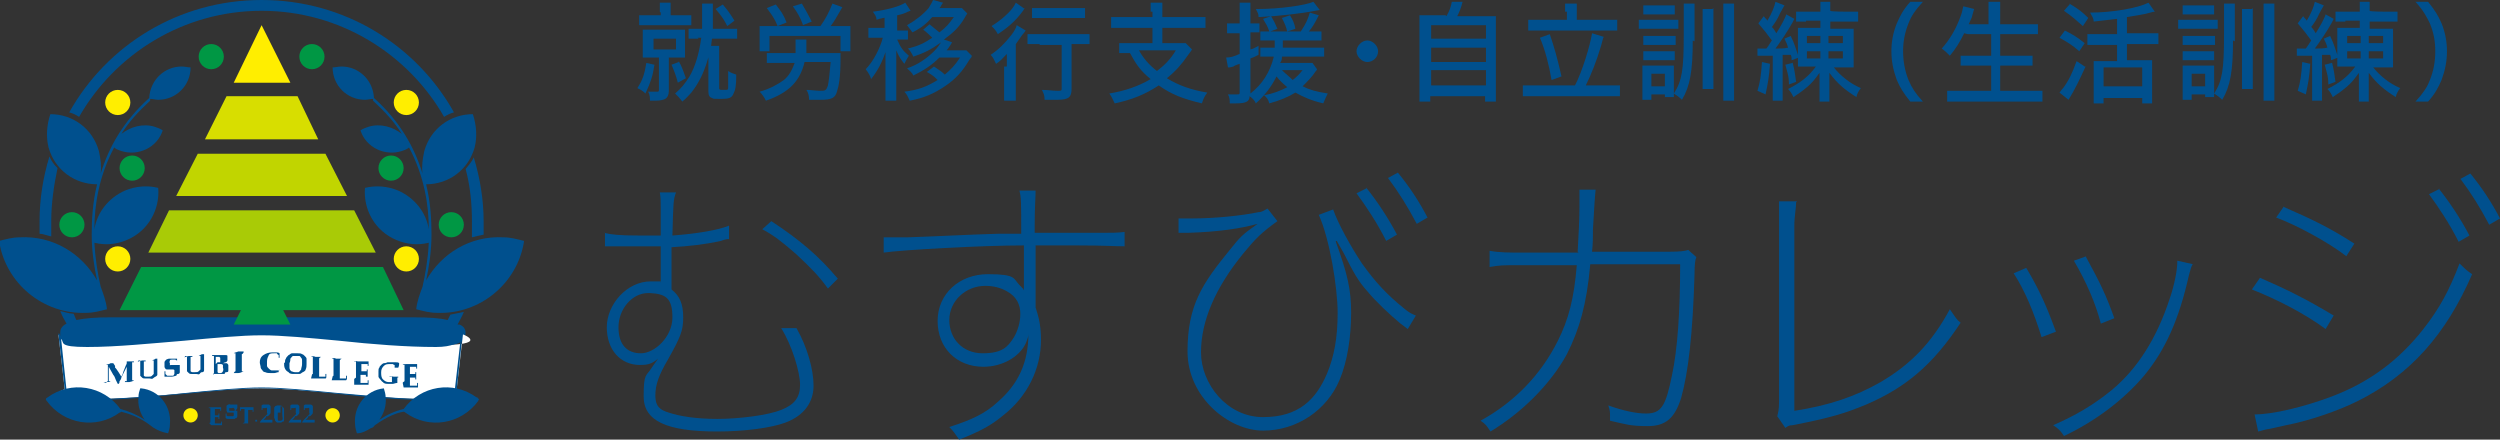 <?xml version="1.0" encoding="UTF-8"?>
<svg id="_レイヤー_1" data-name="レイヤー 1" xmlns="http://www.w3.org/2000/svg" version="1.1" viewBox="0 0 278.1 48.9">
  <rect x="0" y="0" width="278.1" height="48.9" fill="#333333" stroke="none"/>
  <defs>
    <style>
      .cls-1 {
        fill: #fe0;
      }

      .cls-1, .cls-2, .cls-3, .cls-4, .cls-5, .cls-6, .cls-7 {
        stroke-width: 0px;
      }

      .cls-2 {
        fill: #009744;
      }

      .cls-3 {
        fill: #c1d500;
      }

      .cls-4 {
        fill: #d8de00;
      }

      .cls-5 {
        fill: #a9cb06;
      }

      .cls-6 {
        fill: #fff;
      }

      .cls-7 {
        fill: #00508e;
      }
    </style>
  </defs>
  <g>
    <g>
      <path class="cls-7" d="M50.9,36.1c.2-.4.5-.9.7-1.4-.5.1-1,.2-1.5.3-.1.2-.2.4-.3.6-.8-.2-2-.3-3.7-.3H12.2c-1.5,0-2.8.1-3.7.3-.1-.2-.2-.4-.3-.7-.5,0-1-.2-1.5-.3.2.5.4.9.7,1.4-.6.3-.7.7-.7,1s0,.2,0,.3h0s.4,1.2,3.1,1.2,7.1-.3,10.8-.7c3.2-.3,6.3-.6,8.6-.6s5.4.3,8.6.6c3.7.3,7.5.7,10.8.7s3-1,3.1-1.1h0s.2-.4,0-.8c-.1-.2-.3-.4-.6-.5Z"/>
      <path class="cls-7" d="M5.5,17.4c-.7,2.3-1.1,4.7-1.1,7.2s0,.9,0,1.4c.4,0,.8.2,1.3.3,0-.6,0-1.1,0-1.7,0-2,.3-4,.7-5.9-.4-.4-.7-.8-.9-1.3Z"/>
      <path class="cls-7" d="M52.7,17.5c-.2.5-.6.9-.9,1.3.5,1.9.7,3.8.7,5.9s0,1.1,0,1.7c.4-.1.8-.2,1.3-.3,0-.5,0-.9,0-1.4,0-2.5-.4-4.9-1.1-7.2Z"/>
      <path class="cls-7" d="M29.1,1.2c8.7,0,16.3,4.8,20.3,11.8.3-.2.7-.4,1.1-.5C46.3,5,38.3,0,29.1,0S11.9,5,7.7,12.5c.4.1.8.3,1.1.5C12.8,6,20.4,1.2,29.1,1.2Z"/>
    </g>
    <g>
      <path class="cls-6" d="M29.1,37.2c4.9,0,13.2,1.2,19.4,1.2s3-1.2,3-1.2l-.7,6.1s-.3,1.1-3,1.1c-6.2,0-13.9-1.2-18.8-1.2-4.9,0-12.6,1.2-18.8,1.2s-3-1.1-3-1.1l-.7-6.1s.4,1.2,3,1.2c6.2,0,14.5-1.2,19.4-1.2Z"/>
      <path class="cls-7" d="M47.9,44.5c-3.3,0-7-.3-10.5-.7-3.1-.3-6-.6-8.3-.6s-5.2.3-8.3.6c-3.5.3-7.2.7-10.5.7s-3.1-1.1-3.1-1.2c0,0,0,0,0,0l-.7-6.1s0,0,0-.1c0,0,0,0,.1,0,0,0,.4,1.2,2.9,1.2s7.1-.3,10.8-.7c3.2-.3,6.3-.6,8.6-.6s5.4.3,8.6.6c3.7.3,7.5.7,10.8.7s2.9-1.1,2.9-1.2c0,0,0,0,.1,0,0,0,0,0,0,.1l-.7,6.1s0,0,0,0c0,0-.4,1.2-3.1,1.2ZM29.1,43.1c2.3,0,5.2.3,8.3.6,3.5.3,7.2.7,10.5.7s2.8-.9,2.9-1l.6-5.7c-.3.4-1.1.9-2.9.9-3.3,0-7.1-.3-10.8-.7-3.2-.3-6.3-.6-8.6-.6s-5.4.3-8.6.6c-3.7.3-7.5.7-10.8.7s-2.5-.5-2.9-.9l.6,5.7c0,0,.5,1,2.9,1s6.9-.3,10.5-.7c3.1-.3,6-.6,8.3-.6Z"/>
    </g>
    <g>
      <path class="cls-7" d="M23.3,47.1h0c0,0,0-.1.1-.1,0,0,0,0,0-.2,0-.1,0-.3,0-.3v-.6s0-.1,0-.3c0,0,0-.2,0-.2,0,0,0,0,0,0,0,0,0,0-.2,0h0c0-.1.3-.1.3-.1,0,0,.1,0,.2,0,.1,0,.3,0,.4,0h.3s0,0,.2,0c0,0,0,0,0,0h0s0,.2,0,.2c0,0,0,0,0,.2h-.1c0-.1,0-.2,0-.2,0,0,0,0,0,0,0,0,0,0-.1,0,0,0-.2,0-.3,0s-.2,0-.2,0c0,0,0,.2,0,.4v.3c0,0,.1,0,.2,0s0,0,.2,0c0,0,0,0,0,0,0,0,0,0,0,0,0,0,0,0,0-.2h.1v.3s0,.3,0,.3h-.1c0-.1,0-.2,0-.2,0,0,0,0,0,0,0,0-.1,0-.2,0s-.2,0-.2,0v.5c0,0,0,.1,0,.2,0,0,.2,0,.3,0s.2,0,.3,0,.1,0,.1,0c0,0,0,0,0,0,0,0,0-.1,0-.2h.1c0,.2,0,.3,0,.4h0c0,0-.1,0-.2,0h-.2c-.2,0-.4,0-.4,0s-.2,0-.4,0Z"/>
      <path class="cls-7" d="M26.2,45.7h-.1c0-.1,0-.2,0-.2,0,0,0,0-.1-.1s-.1,0-.2,0c-.1,0-.2,0-.3,0,0,0,0,.1,0,.2,0,0,0,.1,0,.1,0,0,0,0,0,0,0,0,0,0,.2,0,0,0,.1,0,.2,0s.1,0,.2,0c0,0,.1,0,.2,0s0,0,.1,0c0,0,0,0,0,.1,0,0,0,.1,0,.2,0,.1,0,.2,0,.3,0,0,0,.1-.1.2,0,0-.1,0-.2.1-.1,0-.2,0-.4,0s-.2,0-.3,0-.2,0-.3-.1c0,0,0-.3,0-.5h.1c0,0,0,.1,0,.2,0,0,0,.1.2.1,0,0,.2,0,.3,0s.2,0,.2,0c0,0,.1,0,.1-.1s0-.1,0-.2,0-.1,0-.1c0,0,0,0,0,0,0,0-.1,0-.2,0-.2,0-.3,0-.3,0,0,0-.1,0-.2,0,0,0,0,0-.1-.2,0,0,0-.1,0-.2s0-.2,0-.3,0-.1.2-.2.1,0,.2,0,.2,0,.3,0,.2,0,.3,0c0,0,.2,0,.2,0h0c0,0,0,.1,0,.2,0,0,0,.1,0,.2Z"/>
      <path class="cls-7" d="M27,47.1h0c.1-.1.2-.1.2-.1s0,0,0,0c0,0,0-.2,0-.3v-.8c0-.2,0-.3,0-.4h-.2c0,0-.2,0-.2,0,0,0,0,0,0,0,0,0,0,0,0,0,0,0,0,.1,0,.2h-.1c0-.2,0-.3,0-.3,0,0,0,0,0-.1h0s0,0,.1,0c0,0,.2,0,.4,0h.5c.2,0,.4,0,.4,0,0,0,0,0,.1,0h0c0,0,0,.1,0,.2,0,0,0,.1,0,.3h-.1c0,0,0-.1,0-.2,0,0,0,0,0,0,0,0,0,0,0,0,0,0-.2,0-.3,0h-.2s0,.1,0,.4v.8c0,.2,0,.3,0,.3,0,0,0,0,0,0s0,0,.2,0h0c-.2,0-.3,0-.4,0s-.3,0-.4,0Z"/>
      <path class="cls-7" d="M28.5,46.7c0,0,.1,0,.1,0s0,0,0,.1,0,.1,0,.1,0,0-.1,0-.1,0-.1,0,0,0,0-.1,0-.1,0-.1,0,0,.1,0Z"/>
      <path class="cls-7" d="M28.9,47h0c0-.1.3-.4.3-.4.1-.1.2-.2.3-.3s.1-.1.2-.2,0-.1,0-.2c0,0,0-.1,0-.2,0-.1,0-.2,0-.3s-.1,0-.2,0-.1,0-.2,0c0,0,0,0-.1,0,0,0,0,.1,0,.2h-.1v-.3c0,0,0-.1,0-.2,0,0,.1-.1.2-.1,0,0,.2,0,.3,0s.3,0,.3,0c0,0,.2.1.2.2,0,0,0,.2,0,.3s0,.1,0,.2c0,0,0,.1,0,.2,0,0,0,.1-.1.2l-.2.2h-.2c0,.2-.2.3-.3.4h0s.3,0,.3,0c0,0,.2,0,.4,0,0,0,.2,0,.3,0h0c0,.1,0,.2,0,.2s0,0,0,.1h0s-.4,0-.4,0c0,0-.2,0-.2,0h-.7Z"/>
      <path class="cls-7" d="M30.5,46.1c0-.2,0-.3,0-.5,0,0,0-.2,0-.2s0-.1.1-.2.1,0,.2-.1c0,0,.1,0,.2,0,.2,0,.3,0,.4.1,0,0,.2.2.2.3,0,.1,0,.3,0,.5s0,.3,0,.4c0,.1,0,.2,0,.3s0,.2-.1.2-.1,0-.2.1c0,0-.1,0-.2,0s-.2,0-.3,0c0,0-.1-.1-.2-.2,0,0,0-.2-.1-.3,0-.1,0-.3,0-.4ZM30.9,45.9c0,.2,0,.4,0,.6,0,.2,0,.3.1.3,0,0,.1,0,.2,0s.1,0,.2-.1,0-.3,0-.6,0-.4,0-.6c0-.1,0-.2,0-.2,0,0,0,0,0-.1,0,0,0,0-.1,0s0,0-.1,0c0,0,0,0,0,.2,0,.1,0,.3,0,.5Z"/>
      <path class="cls-7" d="M32.1,47h0c0-.1.3-.4.3-.4.1-.1.2-.2.3-.3s.1-.1.2-.2,0-.1,0-.2c0,0,0-.1,0-.2,0-.1,0-.2,0-.3s-.1,0-.2,0-.1,0-.2,0c0,0,0,0-.1,0,0,0,0,.1,0,.2h-.1v-.3c0,0,0-.1,0-.2,0,0,.1-.1.2-.1,0,0,.2,0,.3,0s.3,0,.3,0c0,0,.2.1.2.2,0,0,0,.2,0,.3s0,.1,0,.2c0,0,0,.1,0,.2,0,0,0,.1-.1.2l-.2.2h-.2c0,.2-.2.3-.3.4h0s.3,0,.3,0c0,0,.2,0,.4,0,0,0,.2,0,.3,0h0c0,.1,0,.2,0,.2s0,0,0,.1h0s-.4,0-.4,0c0,0-.2,0-.2,0h-.7Z"/>
      <path class="cls-7" d="M33.6,47h0c0-.1.3-.4.3-.4.1-.1.2-.2.3-.3s.1-.1.2-.2,0-.1,0-.2c0,0,0-.1,0-.2,0-.1,0-.2,0-.3s-.1,0-.2,0-.1,0-.2,0c0,0,0,0-.1,0,0,0,0,.1,0,.2h-.1v-.3c0,0,0-.1,0-.2,0,0,.1-.1.2-.1,0,0,.2,0,.3,0s.3,0,.3,0c0,0,.2.1.2.2,0,0,0,.2,0,.3s0,.1,0,.2c0,0,0,.1,0,.2,0,0,0,.1-.1.2l-.2.2h-.2c0,.2-.2.3-.3.4h0s.3,0,.3,0c0,0,.2,0,.4,0,0,0,.2,0,.3,0h0c0,.1,0,.2,0,.2s0,0,0,.1h0s-.4,0-.4,0c0,0-.2,0-.2,0h-.7Z"/>
    </g>
    <g>
      <polygon class="cls-5" points="16.5 28.1 41.8 28.1 39.4 23.4 18.8 23.4 16.5 28.1"/>
      <polygon class="cls-3" points="19.6 21.8 38.6 21.8 36.2 17.1 22 17.1 19.6 21.8"/>
      <polygon class="cls-1" points="32.3 9.2 29.1 2.8 26 9.2 32.3 9.2"/>
      <polygon class="cls-4" points="22.8 15.5 35.4 15.5 33.1 10.7 25.2 10.7 22.8 15.5"/>
      <polygon class="cls-2" points="44.9 34.5 42.6 29.7 15.7 29.7 13.3 34.5 26.8 34.5 26 36.1 32.3 36.1 31.5 34.5 44.9 34.5"/>
    </g>
    <g>
      <path class="cls-7" d="M11.8,42.6h0c.1-.2.2-.2.2-.2,0,0,0,0,0,0,0,0,0,0,0,0,0,0,0-.2,0-.4,0-.1,0-.3,0-.5,0-.2,0-.4,0-.6s0-.3,0-.3c0,0,0,0,0,0,0,0,0,0,0,0,0,0-.1,0-.2,0h0c.2-.1.4-.1.5-.2.1,0,.2,0,.3,0l.2.3v.2c.1,0,.7,1,.7,1,.1-.2.2-.4.2-.5l.2-.5c.1-.3.2-.4.2-.5,0,0,0-.1,0-.2.1,0,.2,0,.3,0h.5s0,.1,0,.1h0c-.1,0-.2,0-.2,0s0,0,0,.2c0,0,0,.2,0,.2v.5s0,.6,0,.6c0,.1,0,.2,0,.2,0,.1,0,.2,0,.3,0,0,0,0,0,0s0,0,0,0c0,0,0,0,.2,0h0c0,.1-.5.2-.5.2h-.5s0-.1,0-.1c.1,0,.2,0,.2,0,0,0,0,0,0,0,0,0,0-.2,0-.4v-1.2c0,0-.4.8-.4.8l-.2.4c0,.1-.1.3-.2.4,0,.1,0,.2-.1.3h-.1c0,0-.1-.2-.2-.4-.1-.3-.2-.5-.3-.6l-.5-.9v.8c0,.1,0,.3,0,.5,0,.2,0,.3,0,.3,0,0,0,0,0,0,0,0,0,0,0,0,0,0,0,0,.2,0h0c-.1.1-.2.1-.4.1-.2,0-.3,0-.4,0Z"/>
      <path class="cls-7" d="M15.3,40.3h0c0-.1.5-.2.5-.2h.2s.2,0,.2,0h0s0,.1,0,.1c-.1,0-.2,0-.2,0,0,0,0,0,0,0,0,0,0,.2,0,.4v.4s0,.2,0,.2c0,.2,0,.3,0,.4,0,.1,0,.2,0,.2s.1.1.2.1c0,0,.2,0,.3,0,.2,0,.3,0,.4-.1,0,0,.1-.1.2-.2,0,0,0-.2,0-.5v-.3c0-.3,0-.5,0-.5,0-.1,0-.2,0-.2,0,0,0,0,0,0,0,0-.1,0-.2,0h0c.2-.1.3-.1.4-.2,0,0,0,0,0,0h.4s0,0,0,0c-.1,0-.2,0-.2,0,0,0,0,0,0,0,0,0,0,.1,0,.3,0,.2,0,.4,0,.5v.4c0,0,0,.2,0,.3,0,.1,0,.2,0,.3,0,0,0,.1-.2.2,0,0-.2.1-.3.2s-.2,0-.4,0c-.2,0-.3,0-.5,0-.1,0-.2,0-.3-.1s-.1-.1-.2-.2c0,0,0-.1,0-.2,0,0,0-.1,0-.3v-.3s0-.4,0-.4c0-.2,0-.3,0-.4,0,0,0,0,0-.1,0,0,0,0,0,0h-.2Z"/>
      <path class="cls-7" d="M19.8,40.4h-.1c0-.1,0-.2,0-.3,0,0-.1,0-.2-.1,0,0-.2,0-.3,0-.1,0-.3,0-.3.1,0,0-.1.2,0,.3,0,0,0,.1,0,.2s0,0,.1,0c0,0,.1,0,.2,0,0,0,.2,0,.3,0,.1,0,.2,0,.2,0,0,0,.2,0,.2,0,0,0,.1,0,.1,0,0,0,0,0,0,.2s0,.1,0,.2c0,.1,0,.3,0,.4,0,0,0,.2-.2.2s-.1.1-.2.2c-.1,0-.3.1-.5.1-.1,0-.3,0-.4,0-.1,0-.2,0-.4,0,0-.1,0-.3,0-.6h.1c0,0,0,.2,0,.3,0,0,.1.1.2.2.1,0,.2,0,.3,0,.1,0,.2,0,.3,0s.1,0,.2-.2c0,0,0-.1,0-.2,0,0,0-.1,0-.2s0,0-.1-.1c0,0-.2,0-.3,0-.2,0-.3,0-.4,0,0,0-.2,0-.2-.1,0,0-.1-.1-.1-.2,0,0,0-.2,0-.2,0-.1,0-.2,0-.3,0-.1.1-.2.2-.3,0,0,.2-.1.3-.1s.2,0,.3,0c.1,0,.2,0,.3,0,.1,0,.2,0,.3,0h0c0,.1,0,.2,0,.2s0,.2,0,.3Z"/>
      <path class="cls-7" d="M20.5,39.8h0c0-.1.5-.2.5-.2h.2s.2,0,.2,0h0s0,.1,0,.1c-.1,0-.2,0-.2,0,0,0,0,0,0,0,0,0,0,.2,0,.4v.4s0,.2,0,.2c0,.2,0,.3,0,.4,0,.1,0,.2,0,.2,0,0,.1.1.2.1,0,0,.2,0,.3,0,.2,0,.3,0,.4-.1,0,0,.1-.1.2-.2,0,0,0-.2,0-.5v-.3c0-.3,0-.5,0-.5,0-.1,0-.2,0-.2,0,0,0,0,0,0,0,0-.1,0-.2,0h0c.2-.1.3-.2.4-.2,0,0,0,0,0,0h.4s0,0,0,0c-.1,0-.2,0-.2,0,0,0,0,0,0,0,0,0,0,.1,0,.3,0,.2,0,.4,0,.5v.4c0,0,0,.2,0,.3,0,.1,0,.2,0,.3,0,0,0,.2-.2.2s-.2.1-.3.2-.2,0-.4,0c-.2,0-.3,0-.5,0-.1,0-.2,0-.3-.1,0,0-.1-.1-.2-.2,0,0,0-.1,0-.2,0,0,0-.1,0-.3v-.3s0-.4,0-.4c0-.2,0-.3,0-.4,0,0,0,0,0-.1,0,0,0,0,0,0h-.2Z"/>
      <path class="cls-7" d="M23.7,41.7h0c0-.1.1-.2.1-.2,0,0,0-.1,0-.2,0-.2,0-.4,0-.9,0-.1,0-.3,0-.5,0-.2,0-.3,0-.3,0,0,0,0,0,0,0,0-.1,0-.2,0h0c0-.1,0-.1,0-.1h.2c0,0,.2,0,.3,0,.1,0,.2,0,.3,0,.2,0,.3,0,.3,0,.2,0,.3,0,.4,0,.1,0,.2,0,.2.1,0,0,0,.1,0,.2,0,0,0,.2,0,.3,0,0-.1.2-.2.2,0,0-.1,0-.3.1.2,0,.3,0,.4,0,0,0,.1,0,.2.2,0,0,0,.2,0,.3,0,.1,0,.2,0,.3s0,.2-.2.2-.2.1-.2.2c0,0-.2,0-.4,0h-.5c0,0-.2,0-.3,0ZM24.2,40.3h0c0,0,.1,0,.2,0,0,0,.1,0,.1,0,0,0,0,0,0-.1s0-.1,0-.2c0,0,0-.1,0-.2,0,0,0,0-.1-.1,0,0-.1,0-.2,0,0,0-.1,0-.2,0,0,0,0,.2,0,.3v.3s0,.2,0,.2ZM24.3,41.5s.1,0,.2,0c.1,0,.2,0,.3-.2,0,0,.1-.2,0-.4,0-.1,0-.2,0-.3,0,0-.1-.1-.2-.1,0,0-.2,0-.3,0,0,0,0,0-.1,0v.7c0,0,0,.2,0,.2,0,0,0,0,0,0Z"/>
      <path class="cls-7" d="M27.1,39.2h0c-.1.2-.2.2-.2.2,0,0,0,0,0,0,0,0,0,0,0,0,0,0,0,0,0,.1,0,0,0,0,0,.2,0,.3,0,.4,0,.4v.7s0,.3,0,.3c0,.1,0,.2,0,.2,0,0,0,0,0,0,0,0,0,0,0,0,0,0,0,0,.2,0h0c-.2.1-.4.2-.6.2-.2,0-.3,0-.5,0h0c.1-.2.2-.2.2-.2,0,0,0,0,0,0,0,0,0,0,0,0,0,0,0,0,0-.2,0-.1,0-.3,0-.4v-.7c0-.2,0-.4,0-.4,0-.1,0-.2,0-.3,0,0,0,0,0,0,0,0,0,0,0,0,0,0,0,0-.2,0h0c.1-.1.3-.1.5-.2.2,0,.4,0,.6,0Z"/>
      <path class="cls-7" d="M31,41.2v.2c-.2,0-.3.1-.5.1s-.2,0-.4,0c-.2,0-.4,0-.6-.1-.1,0-.3-.1-.3-.2,0,0-.2-.2-.2-.3,0-.2-.1-.4-.1-.6,0-.3.1-.6.4-.8s.6-.3,1-.3c.1,0,.3,0,.4,0,.1,0,.3,0,.4.1h0c0,0,0,.1,0,.2,0,.1,0,.2,0,.3h-.1c0-.1,0-.2,0-.3,0,0-.2-.1-.2-.2,0,0-.2,0-.3,0-.3,0-.5,0-.6.2s-.2.4-.2.7c0,.2,0,.3,0,.5,0,.1.1.2.2.3,0,0,.2.2.3.2.1,0,.3,0,.4,0,.1,0,.2,0,.3,0,.1,0,.2,0,.3-.1h0Z"/>
      <path class="cls-7" d="M31.7,40.4c0-.2,0-.4.1-.5,0-.1.2-.3.3-.4.1,0,.2-.2.4-.2.2,0,.4,0,.6,0,.2,0,.4,0,.5.1.1,0,.2.1.3.2s.2.2.2.3c0,0,0,.2,0,.3,0,.1,0,.2,0,.3,0,.2,0,.4-.1.6,0,.1-.1.2-.3.3-.1,0-.2.2-.4.2-.2,0-.4,0-.6,0-.2,0-.5,0-.6-.2-.2-.1-.3-.2-.4-.4s-.1-.4-.1-.7ZM32.2,40.3c0,.3,0,.5,0,.6,0,.2.1.3.2.4.1,0,.2.1.4.1.1,0,.3,0,.4,0,.1,0,.2-.2.3-.3,0-.2.1-.3.1-.6,0-.2,0-.3,0-.4,0-.1,0-.2-.1-.3s-.1-.2-.2-.2c0,0-.2,0-.3,0-.2,0-.3,0-.4,0s-.2.2-.3.3c0,.1,0,.3-.1.5Z"/>
      <path class="cls-7" d="M34.7,41.7h0c0,0,0-.1.1-.1,0,0,0,0,0,0,0,0,0,0,0,0,0,0,0-.1,0-.3,0-.2,0-.4,0-.6,0-.3,0-.6,0-.6,0-.2,0-.3,0-.4,0,0,0,0,0,0,0,0-.1,0-.2,0h0c.1-.1.3-.1.5,0,.2,0,.4,0,.6,0h0c-.1.1-.2.1-.2.2,0,0,0,0,0,0s0,0,0,.2,0,.3,0,.5c0,0,0,.2,0,.5,0,.2,0,.3,0,.5,0,.2,0,.2,0,.3.1,0,.3,0,.3,0,.2,0,.3,0,.4,0,0,0,0,0,0,0,0,0,0,0,0,0,0,0,0-.2,0-.3h.1s0,0,0,0v.3c0,.1,0,.2-.1.2,0,0,0,0,0,0,0,0-.2,0-.3,0,0,0-.1,0-.4,0-.2,0-.3,0-.4,0-.1,0-.3,0-.5,0Z"/>
      <path class="cls-7" d="M37,41.9h0c0,0,0-.1.1-.1,0,0,0,0,0,0,0,0,0,0,0,0,0,0,0-.1,0-.3s0-.4,0-.6c0-.3,0-.6,0-.6,0-.2,0-.3,0-.4,0,0,0,0,0,0,0,0-.1,0-.2,0h0c.1-.1.3-.1.5,0,.2,0,.4,0,.6,0h0c-.1.1-.2.1-.2.2,0,0,0,0,0,0,0,0,0,0,0,.2,0,.1,0,.3,0,.5,0,0,0,.2,0,.5,0,.2,0,.3,0,.5,0,.2,0,.2,0,.3.1,0,.3,0,.3,0,.2,0,.3,0,.4,0,0,0,0,0,0,0,0,0,0,0,0,0,0,0,0-.2,0-.3h.1s0,0,0,0v.3c0,.1-.1.2-.1.2,0,0,0,0,0,0,0,0-.2,0-.3,0,0,0-.1,0-.4,0-.2,0-.3,0-.4,0-.1,0-.3,0-.5,0Z"/>
      <path class="cls-7" d="M39.4,42.2h0c0-.1.1-.1.2-.2,0,0,0-.1,0-.2,0-.2,0-.3,0-.4v-.7c0,0,0-.1,0-.3,0-.1,0-.2,0-.2,0,0,0,0,0,0,0,0-.1,0-.2,0h0c0-.1.4,0,.4,0,0,0,.1,0,.2,0,.1,0,.3,0,.5,0h.3s.1,0,.2,0c0,0,0,0,0,0h0s0,.3,0,.3c0,0,0,0,0,.2h-.1c0-.1,0-.2,0-.2,0,0,0,0,0,0,0,0,0,0-.1,0-.1,0-.2,0-.3,0,0,0-.2,0-.3,0,0,.1,0,.3,0,.5v.3s.1,0,.2,0c0,0,.1,0,.3,0,0,0,0,0,.1,0,0,0,0,0,0,0,0,0,0-.1,0-.2h.1s0,.4,0,.4v.4s-.2,0-.2,0c0-.1,0-.2,0-.2,0,0,0,0,0,0,0,0-.2,0-.3,0-.1,0-.2,0-.3,0v.7c0,0,0,.1,0,.2,0,0,.2,0,.3,0,.1,0,.2,0,.3,0s.2,0,.2,0c0,0,0,0,0,0,0,0,0-.1,0-.3h.1c0,.2,0,.4,0,.5h0c0,0-.2,0-.3,0h-.3c-.3,0-.4,0-.5,0,0,0-.2,0-.5,0Z"/>
      <path class="cls-7" d="M44,40.9h-.1s0,0,0-.2c0,0,0,0,0-.1,0,0,0,0,0,0,0,0-.1,0-.2-.1,0,0-.2,0-.3,0-.3,0-.5,0-.7.2-.2.2-.3.4-.3.7,0,.3,0,.6.2.8.2.2.4.3.6.3,0,0,.1,0,.2,0,0,0,.1,0,.2,0,0,0,0,0,0-.2,0,0,0-.1,0-.2,0-.1,0-.2,0-.2,0,0,0,0,0,0,0,0-.1,0-.3,0h0c0-.1.5,0,.5,0h.5s0,.1,0,.1c0,0-.1,0-.1,0,0,0,0,0,0,0,0,.1,0,.2,0,.3,0,0,0,.2,0,.3-.2,0-.4.1-.5.1-.2,0-.3,0-.5,0-.2,0-.5,0-.6-.2-.1,0-.2-.2-.3-.3,0,0-.2-.2-.2-.3,0-.2,0-.4,0-.6,0-.2,0-.3.1-.4,0-.1.1-.2.2-.3,0,0,.2-.2.3-.2.1,0,.2,0,.4-.1.1,0,.3,0,.4,0,.2,0,.4,0,.5,0,.2,0,.3,0,.4.1h0c0,.1,0,.3-.1.5Z"/>
      <path class="cls-7" d="M44.8,42.6h0c0-.1.1-.1.2-.2,0,0,0-.1,0-.2,0-.2,0-.3,0-.4v-.7s0-.1,0-.3c0-.1,0-.2,0-.2,0,0,0,0,0,0,0,0-.1,0-.2,0h0c0-.1.4-.1.4-.1,0,0,.1,0,.2,0,.1,0,.3,0,.5,0h.3s.1,0,.2,0c0,0,0,0,0,0h0s0,.3,0,.3c0,0,0,0,0,.2h-.1c0-.1,0-.2,0-.2,0,0,0,0,0,0,0,0,0,0-.1,0-.1,0-.2,0-.3,0,0,0-.2,0-.3,0,0,.1,0,.3,0,.5v.3c0,0,.1,0,.2,0,0,0,.1,0,.3,0,0,0,0,0,.1,0,0,0,0,0,0,0,0,0,0-.1,0-.2h.1s0,.4,0,.4v.4s-.1,0-.1,0c0-.1,0-.2,0-.2,0,0,0,0,0,0,0,0-.2,0-.3,0-.1,0-.2,0-.3,0v.7c0,0,0,.1,0,.2,0,0,.2,0,.3,0,.1,0,.2,0,.3,0,.1,0,.2,0,.2,0,0,0,0,0,0,0,0,0,0-.2,0-.3h.1c0,.2,0,.4,0,.5h0c0,0-.2,0-.3,0h-.3c-.3,0-.4,0-.5,0,0,0-.2,0-.5,0Z"/>
    </g>
    <circle class="cls-1" cx="21.2" cy="46.2" r=".8"/>
    <circle class="cls-1" cx="37" cy="46.2" r=".8"/>
    <circle class="cls-1" cx="13.1" cy="28.8" r="1.4"/>
    <circle class="cls-2" cx="8" cy="25" r="1.4"/>
    <circle class="cls-1" cx="13.1" cy="11.4" r="1.4"/>
    <circle class="cls-2" cx="23.5" cy="6.3" r="1.4"/>
    <circle class="cls-2" cx="14.7" cy="18.7" r="1.4"/>
    <path class="cls-7" d="M15.6,43.2s0,0,0,0c-.1.3-.2.6-.2,1-.1.9.2,1.8.7,2.5-.9-.6-1.9-1-2.7-1.2,0,0,0,0,0,0-1.9-2.6-5.5-3.2-8.1-1.3,0,0-.2.1-.2.2,0,0,0,.1.1.2,1.9,2.6,5.5,3.2,8.1,1.3,0,0,.1,0,.2-.1.7.2,1.9.5,3.2,1.5.1.1.3.2.4.3,0,0,0,0,0,0h0c.5.3,1,.5,1.6.6,0,0,0,0,0,0,.1-.3.2-.6.2-1,.2-2-1.2-3.8-3.2-4Z"/>
    <path class="cls-7" d="M53,44.2c-2.6-1.9-6.2-1.3-8.1,1.3,0,0,0,0,0,0-.9.2-1.8.6-2.7,1.2.5-.7.8-1.6.7-2.5,0-.3-.1-.7-.2-1,0,0,0,0,0,0-2,.2-3.4,2-3.2,4,0,.3.1.7.2,1,0,0,0,0,0,0,.6,0,1.1-.3,1.6-.6h0s0,0,0,0c.2,0,.3-.2.4-.3,1.4-1,2.5-1.4,3.2-1.5,0,0,.1,0,.2.1,2.6,1.9,6.2,1.3,8.1-1.3,0,0,0-.1.1-.2,0,0-.2-.1-.2-.2Z"/>
    <path class="cls-7" d="M16.7,11c.3,0,.6.1.9.1,2,0,3.6-1.6,3.6-3.6s0,0,0,0c-.3,0-.6-.1-1-.1-1.9,0-3.5,1.5-3.6,3.5-2.9,2.6-4.5,5.5-5.4,8.4.1-.8,0-1.6-.2-2.5-.7-2.5-2.9-4.1-5.4-4.1-.4,1.2-.5,2.5-.2,3.7.7,2.5,2.9,4.1,5.4,4.1-.5,2-.6,4-.6,5.6,0,1.9.3,3.7.6,5.1-1.7-3-4.9-5-8.6-4.8-.8,0-1.5.2-2.3.4.7,4.7,4.9,8.2,9.7,8,.8,0,1.5-.2,2.3-.4-.1-.9-.4-1.7-.7-2.5-.3-1.3-.6-3-.7-4.9,1.2.3,2.4.2,3.6-.3,2.4-1,3.7-3.4,3.5-5.8-1.2-.3-2.5-.2-3.7.3-1.8.8-3.1,2.4-3.4,4.3,0-2.7.5-5.9,2.2-9.1.2.2.5.3.8.4,1.9.6,4-.4,4.6-2.3,0,0,0,0,0,0-.3-.2-.6-.3-.9-.4-1.3-.4-2.7,0-3.7.8.8-1.3,1.9-2.5,3.2-3.7Z"/>
    <circle class="cls-1" cx="45.2" cy="28.8" r="1.4"/>
    <circle class="cls-2" cx="50.2" cy="25" r="1.4"/>
    <circle class="cls-1" cx="45.2" cy="11.4" r="1.4"/>
    <circle class="cls-2" cx="34.7" cy="6.3" r="1.4"/>
    <circle class="cls-2" cx="43.5" cy="18.7" r="1.4"/>
    <path class="cls-7" d="M41.5,11c-.3,0-.6.1-.9.1-2,0-3.6-1.6-3.6-3.6s0,0,0,0c.3,0,.6-.1,1-.1,1.9,0,3.5,1.5,3.6,3.5,2.9,2.6,4.5,5.5,5.4,8.4-.1-.8,0-1.6.2-2.5.7-2.5,2.9-4.1,5.4-4.1.4,1.2.5,2.5.2,3.7-.7,2.5-2.9,4.1-5.4,4.1.5,2,.6,4,.6,5.6,0,1.9-.3,3.7-.6,5.1,1.7-3,4.9-5,8.6-4.8.8,0,1.5.2,2.3.4-.7,4.7-4.9,8.2-9.7,8-.8,0-1.5-.2-2.3-.4.1-.9.4-1.7.7-2.5.3-1.3.6-3,.7-4.9-1.2.3-2.4.2-3.6-.3-2.4-1-3.7-3.4-3.5-5.8,1.2-.3,2.5-.2,3.7.3,1.8.8,3.1,2.4,3.4,4.3,0-2.7-.5-5.9-2.2-9.1-.2.2-.5.3-.8.4-1.9.6-4-.4-4.6-2.3,0,0,0,0,0,0,.3-.2.6-.3.9-.4,1.3-.4,2.7,0,3.7.8-.8-1.3-1.9-2.5-3.2-3.7Z"/>
  </g>
  <g>
    <path class="cls-7" d="M67.2,25.9c.8.2,1.7.3,3.9.3s1.4,0,2.4,0q0-2.5,0-3.1c0-.7,0-1.1-.1-1.7h1.8c-.3.8-.3,1.1-.4,4.8,2.7-.2,5.1-.6,6.3-1.1v1.5c-.2,0-.4,0-.9.2-1.8.4-3.7.6-5.5.7,0,3.2,0,3.7,0,4.7.9.7,1.3,1.6,1.3,3.1s-.3,2.2-1.7,4.7c-1,1.7-1.4,2.8-1.4,4s.5,1.6,1.5,1.9c1.2.4,3,.7,5.4.7s5.6-.4,7.1-1c1.5-.6,2.1-1.4,2.1-2.8s-.9-4.4-2.1-6.3c.5,0,.8,0,1.2,0h.5c1.2,2.1,1.9,4.6,1.9,6.4s-1,3.3-3.1,4.1c-1.6.6-4.6,1-7.6,1-5.7,0-8.2-1.2-8.2-3.9s.3-2.2.9-3.2c0,0,.2-.3.7-1h0c-.7.6-1.2.7-2,.7-2.2,0-3.7-1.7-3.7-4.2s2.2-5.1,4.9-5.1.7,0,1.1.1q0-.5,0-2.4c0-.8,0-1.4,0-1.6-1.2,0-2.2,0-2.9,0s-1.5,0-2.4,0c-.2,0-.4,0-.5,0h-.4v-1.5ZM72.1,32.6c-1.8,0-3.3,1.8-3.3,3.8s1,2.9,2.5,2.9,3.5-1.8,3.5-4-.8-2.6-2.5-2.7h-.2ZM85.8,24.6c3.2,2.1,5.3,3.9,7.4,6.4l-1.1,1.1c-1-1.4-1.9-2.3-3.5-3.8-1.6-1.4-2.5-2.1-3.8-2.8l1-.9Z"/>
    <path class="cls-7" d="M97.9,26.4c.6,0,.8,0,1.2,0s1.5,0,1.9,0c3.1-.1,6.6-.3,10.1-.4,1.3,0,1.5,0,2.5,0,0-3.6,0-4-.2-4.8h1.8c0,.8-.1,1.8-.1,3.8v.9q1.2,0,2.6,0c0,0,1.7,0,4.7,0,1.4,0,1.9,0,2.7-.1v1.6c-1.2,0-2.1-.1-5.4-.1s-1.7,0-4.5,0v2.4q0,3.5,0,4.5c.4,1.2.6,2.2.6,3.6,0,3.2-1.5,6.3-4.2,8.4-1.3,1.1-2.6,1.8-4.9,2.7-.5-.7-.6-.9-1.1-1.4,2.5-.8,4-1.5,5.4-2.8,2.3-2,3.4-4.4,3.4-7.6h0c0,.5-.2.8-.3,1.1-.7,1.5-2.6,2.6-4.7,2.6-3,0-5.1-2.1-5.1-5.1s2.4-5.2,5.6-5.2,2.8.5,3.5,1.2.3.3.5.6c0-.4,0-.9,0-1.3v-3.7c-4.7,0-13.6.5-15.6.8v-1.7ZM112,32.4c-.7-.4-1.5-.6-2.4-.6-2.2,0-4,1.7-4,3.8s1.5,3.7,3.7,3.7,2.8-.7,3.5-1.8c.4-.7.7-1.6.7-2.6s-.4-1.9-1.5-2.5Z"/>
    <path class="cls-7" d="M148.6,26.9c1.3,3.6,1.7,5.3,1.7,7.9s-.4,5.4-1.3,7.5c-1.4,3.3-4.7,5.6-8.5,5.6s-8.4-3.7-8.4-8.8,1.6-7.5,4.7-11.3c1.2-1.5,1.4-1.7,3.1-2.9h0c-1.8.5-4.3.9-7.8,1h-1c0,0,0-1.6,0-1.6.6,0,.9,0,1.5,0,2.5,0,5.5-.3,7.4-.7.4,0,.6-.2,1-.4l1.1,1.4c-1.8,1.3-2.4,1.9-3.8,3.6-3.1,3.8-4.7,7.5-4.7,11s2.9,7.2,6.9,7.2,5.9-2,7.1-4.8c.8-1.9,1.2-4,1.2-6.8s-.9-8.3-2.1-10.9l1.6-.6c.5,1.5,2,4.2,3.2,6,1.5,2.1,2.8,3.5,4.8,5.1.5.4.7.5,1.2.7l-.9,1.5-.8-.6c-1.1-.9-2.8-2.5-3.7-3.6-1-1.1-1.6-2.2-2.6-4.2l-.8-1.4h-.1ZM152,20.9c1.2,1.5,2.4,3.3,3.4,5.2l-1.2.7c-1-2-2.2-3.8-3.3-5.3l1.2-.6ZM155.5,19.2c1.3,1.6,2.3,3.1,3.3,5l-1.2.7c-1-1.9-2-3.5-3.2-5.1l1.1-.6Z"/>
    <path class="cls-7" d="M175.5,28c.1-1.8.2-3.6.2-5.1s0-1.1,0-1.8h1.8q-.1.8-.3,4.4c0,1,0,1.5-.1,2.5h8.7q1.5,0,2-.2l.9.8q-.2.4-.2,1.9c-.2,6.7-.7,11-1.5,13.8-.7,2.2-1.7,3.1-3.7,3.1s-2.4-.2-4.2-.6q0-.3,0-.5c0-.4,0-.7-.2-1.2,1.7.6,3.1.9,4.2.9,1.7,0,2.2-.8,2.9-4.3.6-2.8.9-7,.9-12.3h-10c-.4,4.5-1.2,7.2-2.6,10-1.8,3.3-5,6.5-8.5,8.6-.4-.6-.5-.8-1.1-1.2,3.8-2.1,6.7-5.1,8.6-8.9,1.2-2.4,1.8-4.7,2.1-8.4h-6.3c-2,0-2.2,0-3.4.2v-1.8c1.1.2,2.2.2,3.5.2h6.4Z"/>
    <path class="cls-7" d="M199.8,22.5c0,.7-.2,1.5-.2,2.7v20.5c3.9-.6,6.8-1.6,9.6-3.2,3.4-2,5.7-4.4,7.7-8.1.7,1,.7,1.1,1.2,1.5-3.1,4.7-6.1,7.2-10.5,9.1-2.4,1-4.1,1.5-8.2,2.3-.4,0-.5.1-.8.3l-.9-1.3c.1-.4.2-.7.2-1.6v-19.5c0,0,0-1.2,0-1.2,0-.7,0-1,0-1.6h2Z"/>
    <path class="cls-7" d="M225.4,29.8c1.3,2.2,2.1,3.8,3.3,7.1l-1.6.6c-.8-2.6-1.8-5.1-3.1-7.1l1.4-.6ZM243.9,29.4c-.2.4-.2.5-.4,1.2-1.1,4.9-2.6,8.3-5,11.2-2.2,2.6-5.3,5-8.9,6.7-.4-.6-.6-.8-1.2-1.2,2.5-1.1,4.4-2.2,6.5-3.9,2.9-2.4,5-5.8,6.4-10,.6-1.7.9-3.4.9-4.2v-.2l1.8.4ZM232,28.5c1.7,3.1,2.3,4.4,3.2,6.9l-1.5.6c-.6-2.3-1.6-4.6-3-7l1.4-.5Z"/>
    <path class="cls-7" d="M251.4,30.9c3,1.3,5.2,2.4,8.2,4.2l-.9,1.5c-2.3-1.7-5.4-3.3-8.2-4.4l.9-1.3ZM250.8,46.1c2,0,5.4-.8,8.6-2,4.2-1.6,7.4-4,10.1-7.4,1.9-2.4,3-4.5,4.1-7.4.6.6.8.8,1.4,1.2-2.9,6.7-6.9,11.2-12.7,14.1-2.2,1.1-5.4,2.2-8,2.7l-1.8.4c-.7.1-.8.2-1.3.3l-.4-1.9ZM254,23c3.2,1.4,5.1,2.3,7.9,4.1l-.9,1.4c-1.9-1.5-5.6-3.5-7.8-4.3l.9-1.3ZM271.3,21c1.2,1.5,2.4,3.3,3.4,5.2l-1.2.7c-1-2-2.2-3.8-3.3-5.3l1.2-.6ZM274.8,19.3c1.3,1.6,2.3,3.1,3.3,5l-1.2.7c-1-1.9-2-3.5-3.2-5.1l1.1-.6Z"/>
  </g>
  <g>
    <path class="cls-7" d="M72.8,7.2c-.2,1.3-.4,1.9-1,3.2-.3-.3-.5-.4-.9-.6.6-.9.8-1.6,1-2.8l.9.2ZM73.4,1.3c0-.5,0-.7,0-1h1.2c0,.2,0,.4,0,1v.4h1.2c.5,0,.8,0,1.1,0v1.1c-.3,0-.6,0-1.1,0h-3.5c-.5,0-.8,0-1.2,0v-1.1c.3,0,.6,0,1.1,0h1.3v-.3ZM72.7,6.4c-.5,0-.8,0-1.2,0,0-.3,0-.6,0-1.1v-.9c0-.5,0-.7,0-1.1.3,0,.6,0,1.2,0h2.4c.5,0,.8,0,1.1,0,0,.3,0,.6,0,1.1v.9c0,.5,0,.8,0,1.1-.3,0-.6,0-1.1,0h-.7v3.7c0,.4-.1.7-.4.9-.2.1-.5.2-1.1.2s-.1,0-.6,0c0-.4,0-.6-.2-1,.3,0,.6,0,.9,0s.3,0,.3-.3v-3.5h-.7ZM72.7,5.5h2.5v-1.2h-2.5v1.2ZM75.5,6.8c.4.7.5,1.1.8,1.9l-.9.5c-.2-.8-.4-1.3-.7-2l.8-.3ZM77.7,4.3c-.5,0-.8,0-1.1,0v-1.1c.3,0,.5,0,1.1,0h.4c0-.5,0-1.2,0-1.7s0-.8,0-1.1h1.2c0,.2,0,.6,0,1,0,.6,0,1.1,0,1.8h1.5c.6,0,.9,0,1.2,0v1.1c-.3,0-.6,0-1.2,0h-1.6c-.1,1.1-.3,1.8-.5,2.4-.4,1.4-1,2.6-1.8,3.6-.3.3-.4.5-1,1-.3-.4-.4-.5-.8-.9.7-.6,1.1-1.1,1.6-1.9.6-1,1.1-2.6,1.3-4.3h-.4ZM80,5.1c0,.3,0,.5,0,1v3.6c0,.3,0,.3.5.3s.5,0,.5-.3c0-.3,0-.8,0-1.8.3.2.6.3.9.4,0,1.3-.1,1.7-.3,2.1-.2.5-.5.6-1.4.6s-.8,0-1-.1c-.3-.1-.4-.3-.4-.8v-4.1s0-.3,0-.3c0-.3,0-.3,0-.6h1ZM80.4.5c.6.7.8,1,1.3,1.8l-.8.6c-.4-.8-.7-1.2-1.3-1.9l.8-.5Z"/>
    <path class="cls-7" d="M91.2,3c.7-1,1-1.6,1.4-2.6l1.1.4c-.7,1.2-.9,1.6-1.3,2.1h.9c.6,0,.9,0,1.3,0,0,.3,0,.5,0,1v.9c0,.3,0,.6,0,.9h-1.1v-1.7h-7.9v1.7h-1.1c0-.3,0-.6,0-.9v-.9c0-.4,0-.7,0-1,.4,0,.7,0,1.2,0h5.6ZM92.3,5.9c.4,0,.9,0,1.2,0,0,.2,0,.2,0,.7,0,2-.2,3-.4,3.6-.2.7-.6.9-1.8.9s-.5,0-1.3,0c0-.5-.1-.8-.3-1.1.5,0,1.1.1,1.5.1.6,0,.7,0,.9-.6.1-.5.2-1.4.3-2.6h-2.9c-.5,2.1-1.7,3.4-4.3,4.3-.2-.4-.4-.7-.7-1,1.1-.3,2-.8,2.7-1.3.6-.5.9-1.1,1.2-1.9h-1.8c-.5,0-1,0-1.3,0v-1.1c.3,0,.8,0,1.3,0h1.9c0-.4,0-.7,0-1.1s0-.3,0-.4h1.2c0,.2,0,.3,0,.7,0,.4,0,.6,0,.8h2.7ZM86.5,2.9c-.4-1-.7-1.3-1.2-2l1-.4c.6.8.8,1,1.2,2l-1,.4ZM89.3,2.7c-.3-.8-.6-1.3-1.1-2l1-.3c.4.7.7,1.2,1.1,2l-1,.4Z"/>
    <path class="cls-7" d="M98.8,1.9c-.5.1-.7.1-1.3.3,0-.4-.2-.6-.4-.9,1.6-.2,3-.6,3.6-1l.6.9c0,0-.1,0-.3.1-.4.2-.7.3-1.2.4v1.7h.4c.4,0,.6,0,.8,0v1c-.3,0-.5,0-.8,0h-.4c.4.9.6,1.2,1.3,1.8-.2.3-.3.5-.5.9-.4-.5-.6-.8-.9-1.5,0,.4,0,1.1,0,1.5v2.7c0,.6,0,1,0,1.4h-1.2c0-.4,0-.8,0-1.4v-2.4c0-.4,0-1,0-1.6-.4,1.2-.9,2.1-1.6,3-.1-.4-.3-.7-.6-1.1.8-.8,1.6-2.3,1.9-3.5h-.7c-.4,0-.6,0-.9,0v-1.1c.2,0,.5,0,.9,0h.9v-1.5ZM105.8,4.9q0,0-.2.3c0,0-.2.3-.3.4h1.3c.4,0,.6,0,.9,0l.6.6c0,.2-.1.2-.3.5-.7,1.2-1.5,2.1-2.7,2.9-1.2.8-2.3,1.3-3.9,1.6-.2-.4-.3-.7-.6-1,1.5-.2,2.4-.5,3.7-1.3-.4-.4-.5-.5-1.2-.9l.8-.6c.6.4.9.6,1.2.9.7-.6,1.1-1,1.7-1.9h-2.3c-.9.9-1.7,1.4-2.9,2-.2-.4-.3-.4-.7-.8,1.2-.4,2.2-1.1,3-1.9.4-.4.5-.6.8-1-1.1.8-1.9,1.2-3.1,1.6-.2-.4-.3-.6-.6-.9,1.2-.3,1.8-.6,2.7-1.2-.2-.2-.2-.2-.3-.3,0,0-.3-.3-.7-.6l.7-.6c.5.4.7.6,1.1.9.8-.6,1.1-1,1.6-1.7h-2.4c-.6.7-1.2,1.2-2.2,1.7-.2-.3-.4-.5-.6-.8.9-.5,1.8-1.2,2.4-1.9.2-.3.4-.7.5-.9l1.1.3q0,0-.2.3s0,.1-.2.3c0,0,0,0,0,0h1.6c.4,0,.6,0,.9,0l.6.6q-.2.3-.3.5c-.6,1-1.2,1.6-2.3,2.4l.9.3Z"/>
    <path class="cls-7" d="M112,7.4c0-.5,0-.6,0-1.4-.4.4-.7.8-1.2,1.1-.2-.4-.3-.7-.6-1,.9-.6,1.6-1.3,2.3-2.2.3-.4.5-.7.6-1.1l1,.6c-.1.1-.2.3-.4.5-.3.4-.4.6-.7,1v4.8c0,.6,0,1.1,0,1.5h-1.3c0-.4,0-.9,0-1.5v-2.3ZM114,.9c0,0-.1.1-.2.3-.8,1.1-1.6,1.8-2.8,2.6-.2-.4-.4-.6-.7-.9.8-.5,1.3-.9,1.9-1.5.4-.4.6-.7.8-1.1l1,.7ZM115.7,4.9c-.6,0-1.1,0-1.4,0v-1.1c.3,0,.8,0,1.4,0h4.1c.6,0,1.1,0,1.4,0v1.1c-.3,0-.8,0-1.4,0h-.6v5c0,.9-.3,1.2-1.6,1.2s-.9,0-1.4,0c0-.5-.1-.7-.3-1.1.7,0,1.2.1,1.7.1s.5,0,.5-.3v-4.8h-2.5ZM114.8.9c.3,0,.7,0,1.3,0h3.3c.6,0,1,0,1.3,0v1.1c-.4,0-.8,0-1.3,0h-3.3c-.5,0-1,0-1.3,0V.9Z"/>
    <path class="cls-7" d="M128,1.3c0-.5,0-.7,0-1h1.3c0,.3,0,.5,0,1v.6h3.4c.6,0,1,0,1.4,0v1.2c-.3,0-.8,0-1.4,0h-3.4v1.7h1.6c.5,0,.8,0,1,0l.7.7c-.1.2-.3.4-.5.7-.6.9-1.4,1.8-2.3,2.5,1.3.8,2.7,1.3,4.5,1.6-.3.4-.4.6-.6,1.2-2.1-.5-3.4-1-4.8-2-1.5,1-3,1.6-4.9,2-.2-.4-.3-.7-.6-1.1,1.8-.3,3.2-.8,4.6-1.6-1.1-.9-1.6-1.6-2.3-2.9-.6,0-.9,0-1.2,0v-1.1c.3,0,.8,0,1.4,0h2.3v-1.7h-3.2c-.6,0-1,0-1.4,0v-1.2c.4,0,.8,0,1.4,0h3.2v-.6ZM126.7,5.6c.5.9,1.1,1.6,2,2.3.9-.7,1.5-1.3,2.1-2.3h-4.1Z"/>
    <path class="cls-7" d="M141.3,4.5c-.4,0-.8,0-1.1,0v-1c.3,0,.5,0,1,0h0c-.2-.6-.4-.9-.7-1.4l.9-.3c.3.5.5.9.7,1.4l-.8.3h3.4c.6-.9.8-1.4,1-2.1l1,.3c-.5,1-.7,1.3-1.1,1.8h.4c.5,0,.7,0,1,0v1c-.3,0-.7,0-1.1,0h-3.2c0,.4,0,.5,0,.8h3.3c.7,0,1,0,1.3,0v1c-.4,0-.8,0-1.3,0h-3.4c0,.3,0,.4-.2.7h2.6c.5,0,.8,0,1,0l.5.7q0,.1-.2.3c-.3.5-1,1.2-1.4,1.6.8.4,1.5.6,2.8.8-.2.4-.3.6-.5,1.1-1.3-.3-2.2-.7-3.1-1.2-.8.5-1.8.9-2.9,1.2-.1-.4-.3-.7-.6-.9,1.1-.2,1.8-.5,2.6-.9-.6-.5-.9-.8-1.2-1.2-.6,1.2-1.3,2.1-2.3,3-.1-.3-.4-.6-.7-.8,0,.6-.4.8-1.5.8s-.3,0-.7,0c0-.4,0-.6-.2-1,.5,0,.7,0,1,0s.3,0,.3-.3v-3.1q-.4.1-.7.3s0,0-.4.1c0,0-.1,0-.2,0l-.2-1.1c.5,0,.8-.1,1.5-.4v-2.3h-.6c-.3,0-.5,0-.8,0v-1.1c.3,0,.5,0,.8,0h.6v-1.1c0-.6,0-.9,0-1.2h1.2c0,.3,0,.6,0,1.2v1.1h.3c.3,0,.4,0,.7,0v1c-.3,0-.4,0-.7,0h-.3v1.9c.4-.1.5-.2.9-.4v1c-.4.2-.6.3-.9.4v3.9c1.3-1,2.2-2.4,2.6-4.1h-.3c-.5,0-.9,0-1.2,0v-1c.3,0,.7,0,1.2,0h.4c0-.3,0-.6,0-.8h-.4ZM146.9,1.1q-.1,0-.6.1c-1.5.3-4.1.6-6.3.7,0-.4-.1-.5-.3-.9h.3c2.3,0,5.2-.4,6.1-.8l.7.9ZM143.2,3.6c-.1-.6-.3-1-.6-1.6l.9-.3c.3.5.5.9.6,1.5l-.9.3ZM142.6,7.8c.4.4.8.7,1.2,1.1.5-.4.7-.6,1.1-1.1h-2.3Z"/>
    <path class="cls-7" d="M153.3,5.7c0,.7-.6,1.2-1.2,1.2s-1.2-.6-1.2-1.2.6-1.2,1.2-1.2,1.2.6,1.2,1.2Z"/>
    <path class="cls-7" d="M160.9,1.8c.3-.5.5-1,.6-1.6h1.2c-.2.8-.4,1.2-.6,1.6h2.8c.7,0,1,0,1.5,0,0,.4,0,.7,0,1.5v6.6c0,.7,0,1,0,1.4h-1.2v-.6h-6.1v.6h-1.2c0-.3,0-.8,0-1.4V3.2c0-.7,0-1.1,0-1.5.4,0,.8,0,1.5,0h1.4ZM159.2,4.3h6.1v-1.5h-6.1v1.5ZM159.2,6.9h6.1v-1.6h-6.1v1.6ZM159.2,9.5h6.1v-1.7h-6.1v1.7Z"/>
    <path class="cls-7" d="M175.2,9.5c.8-1.5,1.7-4.5,1.9-5.8l1.3.4c-.1.2-.1.3-.3,1-.5,1.7-1.1,3.2-1.7,4.4h2.4c.6,0,1.1,0,1.4,0v1.2c-.4,0-.8,0-1.4,0h-7.9c-.6,0-1.1,0-1.5,0v-1.2c.4,0,.9,0,1.5,0h4.3ZM174.1,1.3c0-.3,0-.6,0-.9h1.3c0,.3,0,.6,0,.9v.9h3c.6,0,1.1,0,1.5,0v1.2c-.4,0-.9,0-1.5,0h-7c-.6,0-1,0-1.4,0v-1.2c.4,0,.8,0,1.4,0h2.9v-.9ZM172.4,3.8c.5,1.5.8,2.5,1.3,4.7l-1.1.4c-.3-1.7-.7-3.3-1.3-4.7l1.1-.4Z"/>
    <path class="cls-7" d="M182.3,2.2c.3,0,.5,0,1,0h2.5c.4,0,.7,0,.9,0v1c-.2,0-.4,0-.8,0h-2.6c-.4,0-.7,0-1,0v-1.1ZM188.3,4.5c0,3.4-.3,5.1-1.2,6.6-.3-.3-.6-.5-.9-.7v.2q0,0,0,.2h-1v-.3h-1.5v.6h-1c0-.3,0-.8,0-1.2v-1.7c0-.4,0-.6,0-.9.2,0,.3,0,.8,0h2c.3,0,.5,0,.7,0,0,.2,0,.4,0,.9v2.2c.9-1.4,1.1-2.6,1.1-6.5V1.6c0-.6,0-.9,0-1.2h1.2c0,.3,0,.6,0,1.3v2.9ZM182.8.6c.3,0,.5,0,.9,0h1.7c.4,0,.6,0,.9,0v1c-.3,0-.5,0-.9,0h-1.7c-.4,0-.6,0-.9,0V.6ZM182.8,4c.2,0,.4,0,.8,0h2c.4,0,.5,0,.8,0v1c-.2,0-.4,0-.8,0h-2c-.4,0-.6,0-.8,0v-1ZM182.8,5.7c.3,0,.4,0,.8,0h1.9c.4,0,.6,0,.8,0v1c-.2,0-.4,0-.8,0h-1.9c-.4,0-.5,0-.8,0v-1ZM183.7,9.6h1.5v-1.4h-1.5v1.4ZM190.6.9c0,.3,0,.6,0,1.2v6.6c0,.6,0,.9,0,1.2h-1.2c0-.3,0-.6,0-1.2V2.2c0-.7,0-.9,0-1.2h1.1ZM192.9.4c0,.4,0,.8,0,1.5v7.8c0,.8,0,1.2,0,1.5h-1.2c0-.4,0-.7,0-1.5V1.9c0-.8,0-1.1,0-1.5h1.2Z"/>
    <path class="cls-7" d="M195.5,5.4c.2,0,.3,0,.5,0s.3,0,.5,0c0,0,.3-.4.6-.9-.5-.7-.9-1.2-1.5-1.9l.6-.8c.2.3.3.3.4.5.5-.8.8-1.6.9-2.1l1,.4q-.1.2-.5.9c-.3.7-.6,1.1-.9,1.5.3.3.3.4.5.7.5-.8,1-1.7,1.1-2.1l.9.5c0,0-.1.2-.2.4-.5.9-1.3,2.1-1.9,2.9.7,0,.9,0,1.4-.1-.1-.4-.2-.6-.4-1l.7-.3c.4.8.6,1.5.9,2.4l-.8.3c0-.3,0-.4-.1-.6q0,0-.3,0c-.2,0-.3,0-.6,0v3.9c0,.5,0,.9,0,1.2h-1.1c0-.4,0-.7,0-1.2v-3.8q-.5,0-1.1,0c-.3,0-.4,0-.6,0v-1ZM196.9,7c-.1,1.7-.3,2.5-.5,3.5l-.9-.4c.3-1,.4-1.7.5-3.2l.9.2ZM199.4,6.9c.2.8.3,1.4.4,2.2l-.8.3c0-1-.2-1.4-.4-2.2l.8-.2ZM200.9,2.4c-.5,0-.8,0-1.1,0v-1.1c.3,0,.7,0,1.2,0h1.5c0-.5,0-.8,0-1.1h1.1c0,.3,0,.6,0,1h0c0,.1,1.9.1,1.9.1.5,0,.9,0,1.2,0v1.1c-.3,0-.6,0-1.1,0h-2v.8h1.6c.5,0,.8,0,1,0,0,.3,0,.6,0,1.1v2c0,.6,0,.9,0,1.2-.3,0-.6,0-1.1,0h-1.1c.7.9,1.8,1.8,3,2.3-.3.4-.4.6-.5,1-1.4-.9-2.1-1.5-3-2.7,0,.3,0,.6,0,1v1.1c0,.5,0,.7,0,1.1h-1.1c0-.3,0-.6,0-1.1v-1.1c0-.5,0-.6,0-1-.5.7-.8,1.1-1.4,1.6-.6.5-.9.7-1.5,1.1-.2-.4-.3-.6-.6-.9,1.4-.7,2.3-1.4,3.1-2.5h-.9c-.5,0-.8,0-1.1,0,0-.3,0-.6,0-1.1v-2.1c0-.5,0-.8,0-1.1.3,0,.5,0,1.1,0h1.4v-.8h-1.6ZM201,4v.8h1.5v-.8h-1.5ZM201,5.7v.8h1.5v-.8h-1.5ZM203.4,4.8h1.6v-.8h-1.6v.8ZM203.4,6.5h1.6v-.8h-1.6v.8Z"/>
    <path class="cls-7" d="M212.5,11.3c-.8-1-1.1-1.5-1.5-2.4-.4-1.1-.6-2.1-.6-3.2s.2-2.1.6-3.1c.4-.9.7-1.5,1.5-2.4h1.4c-.9,1-1.3,1.6-1.6,2.4-.4,1-.6,2-.6,3.1s.2,2.2.6,3.2c.4.9.7,1.4,1.6,2.4h-1.4Z"/>
    <path class="cls-7" d="M218.5,3.7c-.5,1-1,1.8-1.6,2.5-.5-.5-.5-.5-.9-.8.9-1,1.6-2.2,2.1-3.6.2-.5.2-.8.3-1.1l1.2.3q-.1.4-.2.7c0,.2-.2.5-.4,1h2.2v-1.1c0-.6,0-.9,0-1.4h1.3c0,.4,0,.8,0,1.4v1.1h2.7c.6,0,1,0,1.5,0v1.1c-.5,0-.9,0-1.5,0h-2.7v2.4h2.2c.6,0,1,0,1.4,0v1.1c-.4,0-.8,0-1.4,0h-2.2v2.8h3.1c.6,0,1.1,0,1.6,0v1.2c-.5,0-.9,0-1.5,0h-7.5c-.6,0-1.1,0-1.6,0v-1.2c.5,0,.9,0,1.6,0h3.3v-2.8h-2c-.6,0-1,0-1.4,0v-1.1c.4,0,.7,0,1.4,0h2v-2.4h-2.6Z"/>
    <path class="cls-7" d="M229.7,3.4c1,.5,1.3.7,2.2,1.4l-.6.9c-.8-.7-1.3-1-2.2-1.5l.6-.8ZM232,7.4c-.6,1.3-1.2,2.6-1.9,3.7l-1-.8c.1-.1.2-.3.4-.5.6-.8,1-1.6,1.5-3l.9.6ZM230.2.4c1,.6,1.4.9,2.1,1.6l-.6.9c-.8-.7-1.1-1-2.1-1.7l.7-.8ZM235.5,2.1c-.9.1-1.7.2-2.6.3,0-.4-.2-.6-.4-1,2.5,0,5.3-.5,6.5-1.1l.7,1q-.2,0-.5.1c-.6.2-1.5.3-2.6.5v1.8h2.2c.6,0,.9,0,1.3,0v1.2c-.3,0-.7,0-1.3,0h-2.2v1.8h1.9c.4,0,.7,0,.9,0,0,.3,0,.6,0,1.1v2.5c0,.5,0,.9,0,1.2h-1.1v-.6h-4.3v.6h-1.1c0-.3,0-.8,0-1.2v-2.5c0-.4,0-.7,0-1,.3,0,.5,0,.9,0h1.7v-1.8h-2c-.5,0-.9,0-1.3,0v-1.2c.3,0,.7,0,1.3,0h2v-1.6ZM234,9.6h4.3v-2.1h-4.3v2.1Z"/>
    <path class="cls-7" d="M242.3,2.2c.3,0,.5,0,1,0h2.5c.4,0,.7,0,.9,0v1c-.2,0-.4,0-.8,0h-2.6c-.4,0-.7,0-1,0v-1.1ZM248.4,4.5c0,3.4-.3,5.1-1.2,6.6-.3-.3-.6-.5-.9-.7v.2q0,0,0,.2h-1v-.3h-1.5v.6h-1c0-.3,0-.8,0-1.2v-1.7c0-.4,0-.6,0-.9.2,0,.3,0,.8,0h2c.3,0,.5,0,.7,0,0,.2,0,.4,0,.9v2.2c.9-1.4,1.1-2.6,1.1-6.5V1.6c0-.6,0-.9,0-1.2h1.2c0,.3,0,.6,0,1.3v2.9ZM242.8.6c.3,0,.5,0,.9,0h1.7c.4,0,.6,0,.9,0v1c-.3,0-.5,0-.9,0h-1.7c-.4,0-.6,0-.9,0V.6ZM242.8,4c.2,0,.4,0,.8,0h2c.4,0,.5,0,.8,0v1c-.2,0-.4,0-.8,0h-2c-.4,0-.6,0-.8,0v-1ZM242.8,5.7c.3,0,.4,0,.8,0h1.9c.4,0,.6,0,.8,0v1c-.2,0-.4,0-.8,0h-1.9c-.4,0-.5,0-.8,0v-1ZM243.8,9.6h1.5v-1.4h-1.5v1.4ZM250.6.9c0,.3,0,.6,0,1.2v6.6c0,.6,0,.9,0,1.2h-1.2c0-.3,0-.6,0-1.2V2.2c0-.7,0-.9,0-1.2h1.1ZM253,.4c0,.4,0,.8,0,1.5v7.8c0,.8,0,1.2,0,1.5h-1.2c0-.4,0-.7,0-1.5V1.9c0-.8,0-1.1,0-1.5h1.2Z"/>
    <path class="cls-7" d="M255.5,5.4c.2,0,.3,0,.5,0s.3,0,.5,0c0,0,.3-.4.6-.9-.5-.7-.9-1.2-1.5-1.9l.6-.8c.2.3.3.3.4.5.5-.8.8-1.6.9-2.1l1,.4q-.1.2-.5.9c-.3.7-.6,1.1-.9,1.5.3.3.3.4.5.7.5-.8,1-1.7,1.1-2.1l.9.5c0,0-.1.2-.2.4-.5.9-1.3,2.1-1.9,2.9.7,0,.9,0,1.4-.1-.1-.4-.2-.6-.4-1l.7-.3c.4.8.6,1.5.9,2.4l-.8.3c0-.3,0-.4-.1-.6q0,0-.3,0c-.2,0-.3,0-.6,0v3.9c0,.5,0,.9,0,1.2h-1.1c0-.4,0-.7,0-1.2v-3.8q-.5,0-1.1,0c-.3,0-.4,0-.6,0v-1ZM257,7c-.1,1.7-.3,2.5-.5,3.5l-.9-.4c.3-1,.4-1.7.5-3.2l.9.2ZM259.4,6.9c.2.8.3,1.4.4,2.2l-.8.3c0-1-.2-1.4-.4-2.2l.8-.2ZM260.9,2.4c-.5,0-.8,0-1.1,0v-1.1c.3,0,.7,0,1.2,0h1.5c0-.5,0-.8,0-1.1h1.1c0,.3,0,.6,0,1h0c0,.1,1.9.1,1.9.1.5,0,.9,0,1.2,0v1.1c-.3,0-.6,0-1.1,0h-2v.8h1.6c.5,0,.8,0,1,0,0,.3,0,.6,0,1.1v2c0,.6,0,.9,0,1.2-.3,0-.6,0-1.1,0h-1.1c.7.9,1.8,1.8,3,2.3-.3.4-.4.6-.5,1-1.4-.9-2.1-1.5-3-2.7,0,.3,0,.6,0,1v1.1c0,.5,0,.7,0,1.1h-1.1c0-.3,0-.6,0-1.1v-1.1c0-.5,0-.6,0-1-.5.7-.8,1.1-1.4,1.6-.6.5-.9.7-1.5,1.1-.2-.4-.3-.6-.6-.9,1.4-.7,2.3-1.4,3.1-2.5h-.9c-.5,0-.8,0-1.1,0,0-.3,0-.6,0-1.1v-2.1c0-.5,0-.8,0-1.1.3,0,.5,0,1.1,0h1.4v-.8h-1.6ZM261.1,4v.8h1.5v-.8h-1.5ZM261.1,5.7v.8h1.5v-.8h-1.5ZM263.5,4.8h1.6v-.8h-1.6v.8ZM263.5,6.5h1.6v-.8h-1.6v.8Z"/>
    <path class="cls-7" d="M268.7,11.3c.9-1,1.3-1.6,1.6-2.4.4-1,.6-2,.6-3.2s-.2-2.1-.6-3.1c-.4-.8-.7-1.4-1.6-2.4h1.4c.8,1,1.1,1.5,1.5,2.4.4,1,.6,2,.6,3.1s-.2,2.1-.6,3.2c-.4.9-.7,1.5-1.5,2.4h-1.4Z"/>
  </g>
</svg>